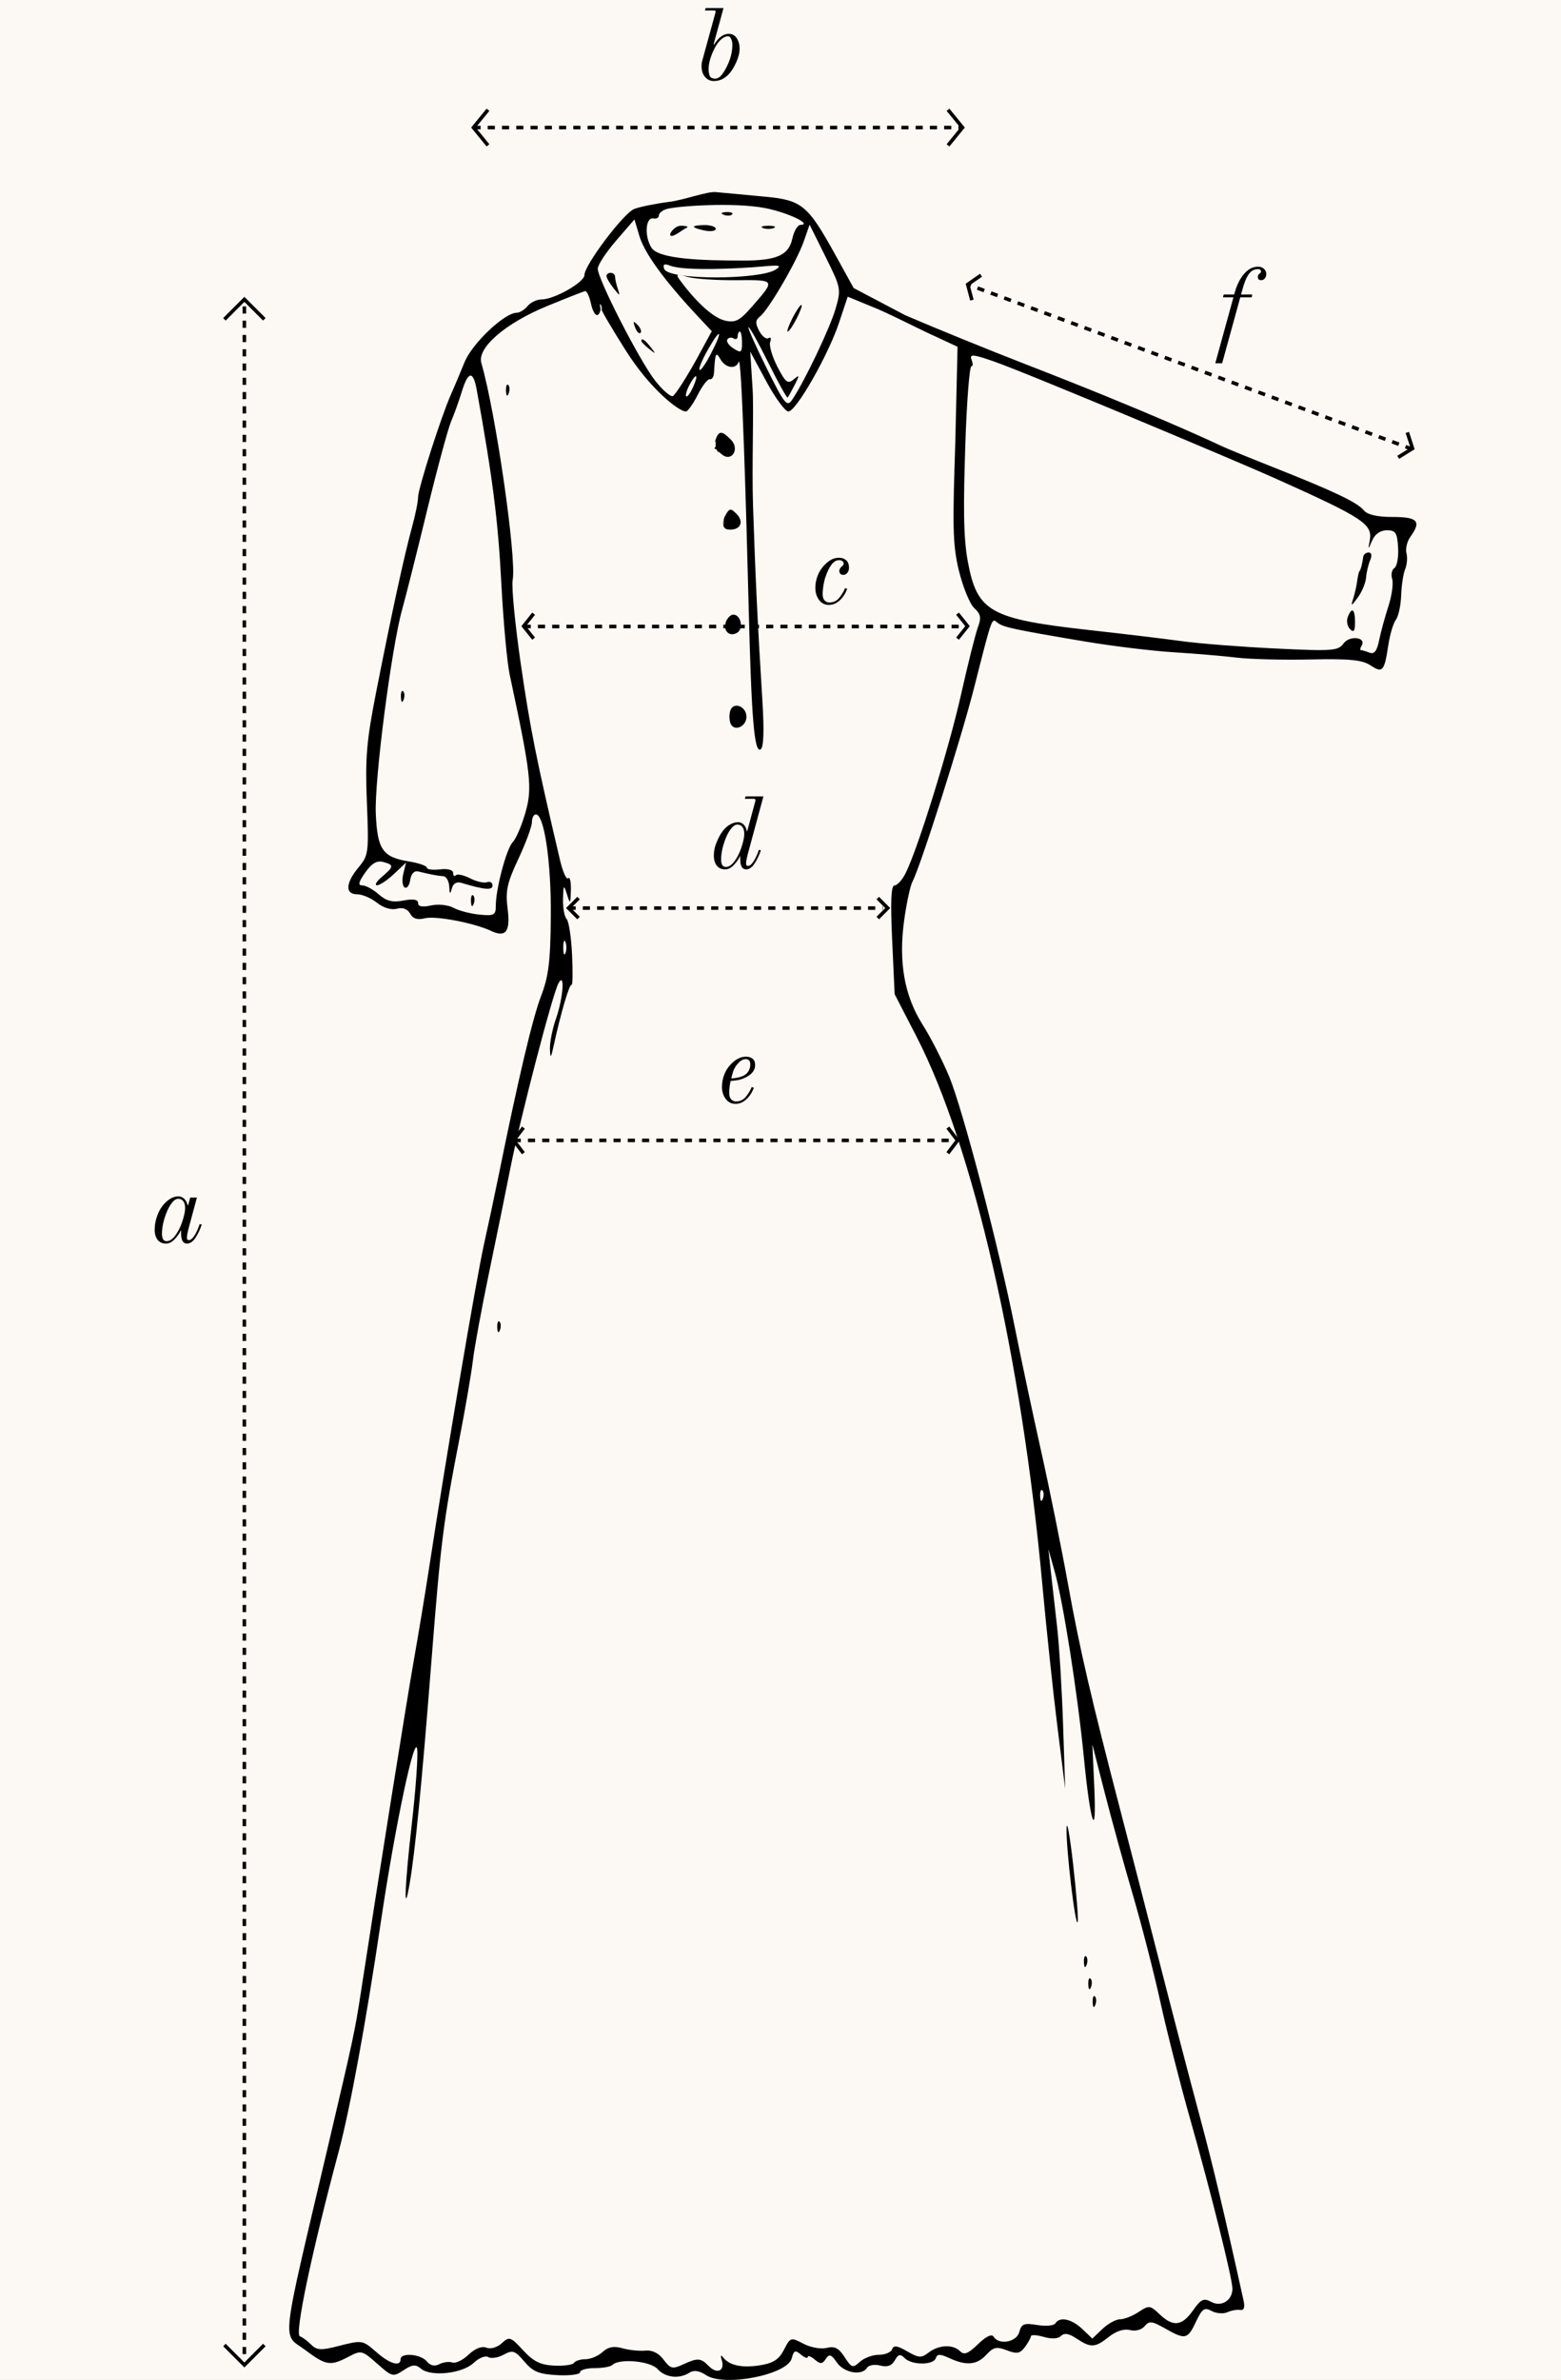 <svg xmlns="http://www.w3.org/2000/svg" fill="none" viewBox="0 0 313 477" height="477" width="313">
<rect x="0" y="0" width="313" height="477" fill="#808080" stroke="none"/>
<g clip-path="url(#clip0_5757_68)">
<rect fill="#FCF9F4" height="477" width="313"></rect>
<path fill="black" d="M247.316 59.595H245.235L245.357 59.029H247.458L247.7 58.241C247.781 57.931 247.923 57.541 248.125 57.069C248.34 56.598 248.529 56.227 248.69 55.958C249.687 54.288 250.879 53.453 252.267 53.453C252.738 53.453 253.129 53.594 253.438 53.877C253.748 54.16 253.903 54.503 253.903 54.907C253.903 55.271 253.802 55.574 253.6 55.816C253.398 56.045 253.156 56.16 252.873 56.16C252.657 56.16 252.489 56.099 252.368 55.978C252.26 55.857 252.206 55.695 252.206 55.493C252.206 55.358 252.233 55.237 252.287 55.13C252.354 55.008 252.435 54.914 252.529 54.847C252.745 54.739 252.853 54.591 252.853 54.402C252.853 54.267 252.799 54.16 252.691 54.079C252.597 53.984 252.462 53.937 252.287 53.937C251.856 53.937 251.465 54.038 251.115 54.24C250.778 54.429 250.448 54.806 250.125 55.372C249.802 55.924 249.492 56.726 249.195 57.776L248.832 59.029H251.095L250.973 59.595H248.69L245.053 72.809H243.68L247.316 59.595Z"></path>
<path fill="black" d="M33.279 249.242C32.565 249.242 32.006 248.993 31.602 248.495C31.211 247.983 31.016 247.31 31.016 246.474C31.016 245.653 31.137 244.865 31.38 244.11C31.622 243.343 31.898 242.716 32.208 242.231C32.68 241.491 33.225 240.898 33.845 240.453C34.478 240.009 35.118 239.787 35.764 239.787C36.182 239.787 36.559 239.935 36.896 240.231C37.233 240.514 37.475 240.958 37.623 241.565L37.704 241.605L38.148 240.029H39.482L37.764 246.394C37.576 247.148 37.482 247.687 37.482 248.01C37.482 248.199 37.509 248.34 37.562 248.434C37.616 248.515 37.711 248.555 37.845 248.555C38.209 248.555 38.586 248.259 38.977 247.666C39.367 247.06 39.724 246.279 40.048 245.323L40.452 245.444C40.102 246.481 39.67 247.377 39.159 248.131C38.66 248.872 38.101 249.242 37.482 249.242C36.7 249.242 36.31 248.555 36.31 247.182C36.31 247.006 36.31 246.878 36.31 246.798C36.323 246.703 36.33 246.649 36.33 246.636L36.269 246.596C35.986 247.202 35.569 247.794 35.017 248.374C34.478 248.953 33.899 249.242 33.279 249.242ZM33.4 248.758C33.899 248.758 34.377 248.508 34.835 248.01C35.293 247.498 35.717 246.818 36.108 245.969C36.377 245.363 36.613 244.69 36.815 243.949C37.017 243.208 37.118 242.602 37.118 242.13C37.118 241.538 36.997 241.08 36.754 240.756C36.512 240.433 36.182 240.271 35.764 240.271C35.347 240.271 34.949 240.5 34.572 240.958C34.195 241.416 33.872 241.942 33.602 242.534C33.266 243.289 32.989 244.09 32.774 244.939C32.572 245.787 32.471 246.569 32.471 247.283C32.471 247.687 32.538 248.037 32.673 248.333C32.821 248.616 33.063 248.758 33.4 248.758Z"></path>
<path fill="black" d="M166.195 121.242C165.387 121.242 164.733 120.912 164.235 120.252C163.736 119.579 163.487 118.764 163.487 117.808C163.487 116.999 163.635 116.205 163.932 115.423C164.228 114.629 164.673 113.922 165.265 113.302C165.737 112.804 166.208 112.426 166.68 112.17C167.165 111.915 167.703 111.787 168.296 111.787C168.808 111.787 169.259 111.948 169.65 112.271C170.04 112.595 170.236 113.107 170.236 113.807C170.236 114.211 170.121 114.548 169.892 114.817C169.677 115.087 169.407 115.221 169.084 115.221C168.828 115.221 168.633 115.147 168.498 114.999C168.363 114.838 168.296 114.656 168.296 114.454C168.296 114.063 168.512 113.713 168.943 113.403C169.091 113.282 169.165 113.107 169.165 112.878C169.165 112.756 169.091 112.628 168.943 112.494C168.794 112.346 168.552 112.271 168.215 112.271C167.165 112.271 166.249 113.443 165.467 115.787C165.319 116.232 165.191 116.791 165.083 117.464C164.989 118.124 164.942 118.643 164.942 119.02C164.942 119.613 165.07 120.05 165.326 120.333C165.595 120.616 165.919 120.758 166.296 120.758C167.131 120.758 167.811 120.421 168.336 119.747C168.862 119.074 169.232 118.447 169.448 117.868L169.872 118.01C169.549 118.926 169.057 119.693 168.397 120.313C167.737 120.933 167.003 121.242 166.195 121.242Z"></path>
<path fill="black" d="M145.397 174.242C144.684 174.242 144.125 173.993 143.72 173.495C143.33 172.983 143.134 172.31 143.134 171.474C143.134 170.666 143.283 169.871 143.579 169.09C143.889 168.295 144.219 167.622 144.569 167.07C145.014 166.356 145.539 165.797 146.145 165.393C146.765 164.989 147.384 164.787 148.004 164.787C148.408 164.787 148.772 164.941 149.095 165.251C149.418 165.561 149.634 165.999 149.741 166.565L149.822 166.605L151.459 160.544L151.479 160.402C151.479 160.2 151.365 160.099 151.136 160.099H149.358L149.499 159.614H153.075L149.883 171.394C149.694 172.148 149.6 172.687 149.6 173.01C149.6 173.199 149.627 173.34 149.681 173.434C149.735 173.515 149.829 173.555 149.964 173.555C150.327 173.555 150.705 173.252 151.095 172.646C151.499 172.04 151.856 171.266 152.166 170.323L152.57 170.444C152.193 171.495 151.755 172.39 151.257 173.131C150.772 173.872 150.22 174.242 149.6 174.242C148.819 174.242 148.428 173.555 148.428 172.182C148.428 172.006 148.428 171.878 148.428 171.798C148.442 171.703 148.448 171.649 148.448 171.636L148.388 171.596C148.105 172.202 147.687 172.794 147.135 173.374C146.596 173.953 146.017 174.242 145.397 174.242ZM145.519 173.758C146.017 173.758 146.495 173.508 146.953 173.01C147.411 172.498 147.835 171.818 148.226 170.969C148.496 170.363 148.731 169.69 148.933 168.949C149.135 168.208 149.236 167.602 149.236 167.13C149.236 166.538 149.115 166.08 148.873 165.756C148.63 165.433 148.3 165.271 147.883 165.271C147.465 165.271 147.068 165.5 146.691 165.958C146.313 166.416 145.99 166.942 145.721 167.534C145.384 168.289 145.108 169.09 144.892 169.939C144.69 170.787 144.589 171.569 144.589 172.283C144.589 172.687 144.657 173.037 144.791 173.333C144.939 173.616 145.182 173.758 145.519 173.758Z"></path>
<path fill="black" d="M147.471 221.242C146.663 221.242 146.009 220.912 145.511 220.252C145.013 219.579 144.763 218.764 144.763 217.808C144.763 216.999 144.912 216.205 145.208 215.423C145.504 214.629 145.949 213.922 146.542 213.302C147.511 212.292 148.522 211.787 149.572 211.787C150.111 211.787 150.549 211.921 150.886 212.191C151.236 212.447 151.411 212.878 151.411 213.484C151.411 214.534 150.731 215.376 149.37 216.009C148.912 216.225 148.454 216.38 147.996 216.474C147.538 216.555 147.04 216.616 146.501 216.656C146.434 216.939 146.366 217.309 146.299 217.767C146.245 218.212 146.218 218.629 146.218 219.02C146.218 219.613 146.346 220.05 146.602 220.333C146.872 220.616 147.195 220.758 147.572 220.758C148.407 220.758 149.087 220.421 149.613 219.747C150.138 219.074 150.508 218.447 150.724 217.868L151.148 218.01C150.825 218.926 150.333 219.693 149.673 220.313C149.013 220.933 148.279 221.242 147.471 221.242ZM146.622 216.151C147.606 216.083 148.394 215.915 148.986 215.646C149.417 215.457 149.768 215.161 150.037 214.757C150.306 214.353 150.441 213.888 150.441 213.363C150.441 212.972 150.36 212.696 150.199 212.534C150.037 212.359 149.835 212.271 149.592 212.271C149.04 212.271 148.528 212.527 148.057 213.039C147.585 213.538 147.242 214.083 147.026 214.676C146.959 214.891 146.885 215.147 146.804 215.444C146.723 215.74 146.663 215.976 146.622 216.151Z"></path>
<path fill="black" d="M143.091 16.242C142.66 16.242 142.256 16.121 141.878 15.879C141.515 15.636 141.218 15.293 140.989 14.848C140.774 14.39 140.666 13.858 140.666 13.252C140.666 12.861 140.707 12.531 140.787 12.262L143.454 2.544C143.481 2.436 143.495 2.362 143.495 2.321C143.495 2.173 143.38 2.099 143.151 2.099H141.353L141.495 1.614H145.071L143.091 8.868L143.192 8.948C143.555 8.315 143.986 7.797 144.485 7.393C144.997 6.989 145.542 6.787 146.121 6.787C146.822 6.787 147.361 7.083 147.738 7.676C148.115 8.268 148.304 8.955 148.304 9.736C148.304 10.585 148.068 11.521 147.596 12.545C147.138 13.555 146.627 14.357 146.061 14.949C145.63 15.38 145.179 15.704 144.707 15.919C144.236 16.135 143.697 16.242 143.091 16.242ZM143.374 15.758C143.832 15.758 144.236 15.556 144.586 15.151C144.936 14.747 145.28 14.222 145.616 13.575C146.438 12.026 146.849 10.484 146.849 8.948C146.849 8.544 146.768 8.167 146.606 7.817C146.458 7.453 146.243 7.271 145.96 7.271C145.502 7.271 145.024 7.5 144.525 7.958C144.04 8.403 143.603 9.023 143.212 9.817C142.875 10.491 142.599 11.191 142.384 11.919C142.181 12.633 142.08 13.279 142.08 13.858C142.08 14.357 142.155 14.801 142.303 15.192C142.464 15.569 142.821 15.758 143.374 15.758Z"></path>
<path stroke-dasharray="1.43 1.43" stroke-width="0.713" stroke="black" d="M283.163 90.024L194.043 57.013"></path>
<path stroke-width="0.713" stroke="black" d="M194.88 60.151L194.043 57.014L196.708 55.16"></path>
<path stroke-width="0.713" stroke="black" d="M282.187 86.669L283.23 89.881L280.359 91.66"></path>
<path stroke-dasharray="1.43 1.43" stroke-width="0.713" stroke="black" d="M49 471.824L49 60"></path>
<path stroke-width="0.713" stroke="black" d="M45 64L49 60L53 64"></path>
<path stroke-width="0.713" stroke="black" d="M53 470L49 474L45 470"></path>
<path stroke-dasharray="1.43 1.43" stroke-width="0.713" stroke="black" d="M105 125.565L194 125.565"></path>
<path stroke-width="0.713" stroke="black" d="M192 123L194 125.5L192 128"></path>
<path stroke-width="0.713" stroke="black" d="M107 128L105 125.5L107 123"></path>
<path stroke-dasharray="1.43 1.43" stroke-width="0.713" stroke="black" d="M114 182H177"></path>
<path stroke-width="0.713" stroke="black" d="M176 180L178 182L176 184"></path>
<path stroke-width="0.713" stroke="black" d="M116 184L114 182L116 180"></path>
<path stroke-dasharray="1.43 1.43" stroke-width="0.713" stroke="black" d="M103 228.565L192 228.565"></path>
<path stroke-width="0.713" stroke="black" d="M190.051 226L192 228.566L190.051 231.131"></path>
<path stroke-width="0.713" stroke="black" d="M104.949 231.131L103 228.565L104.949 226"></path>
<path stroke-dasharray="1.43 1.43" stroke-width="0.713" stroke="black" d="M94.935 25.566L192.528 25.566"></path>
<path stroke-width="0.713" stroke="black" d="M190.088 22L193 25.566L190.088 29.132"></path>
<path stroke-width="0.713" stroke="black" d="M97.846 29.131L94.935 25.566L97.846 22"></path>
<path fill="black" d="M134.31 40.439C131.413 40.813 128.192 41.467 127.152 41.893C124.99 42.779 117.191 53.127 117.191 55.108C117.191 56.582 111.148 60.018 108.555 60.018C107.63 60.018 106.38 60.618 105.779 61.352C105.178 62.086 104.199 62.687 103.603 62.687C101.159 62.687 94.673 68.835 93.145 72.601C92.279 74.733 91.039 77.678 90.387 79.147C88.426 83.57 83.832 97.93 83.832 99.638C83.832 100.515 83.271 103.271 82.586 105.76C81.067 111.277 78.449 123.322 75.414 138.758C73.49 148.547 73.206 151.938 73.564 160.824C73.97 170.909 73.904 171.423 71.886 173.853C69.271 177.003 69.162 179.24 71.623 179.24C72.633 179.24 74.415 180.002 75.584 180.933C76.862 181.953 78.447 182.431 79.564 182.135C80.761 181.818 81.709 182.166 82.234 183.116C82.796 184.135 83.701 184.422 85.167 184.049C87.323 183.501 95.013 184.961 98.453 186.572C101.449 187.975 102.375 186.72 101.774 182.066C101.324 178.576 101.674 176.973 103.947 172.122C105.437 168.942 106.656 165.639 106.656 164.782C106.657 163.926 107.012 163.225 107.447 163.225C109.132 163.225 110.541 172.846 110.446 183.689C110.367 192.792 110.007 195.698 108.464 199.704C106.793 204.04 103.826 216.608 99.955 235.738C99.263 239.163 97.94 245.369 97.016 249.528C95.48 256.448 89.377 292.429 86.074 314.033C85.326 318.926 83.936 327.334 82.985 332.717C81.529 340.957 75.834 376.659 72.34 399.446C71.175 407.045 70.867 408.487 65.88 429.697C56.112 471.236 56.536 467.53 61.157 470.975C65.393 474.132 66.234 474.265 69.879 472.355C72.437 471.014 72.612 471.056 75.625 473.736C78.61 476.392 78.817 476.445 80.902 475.06C82.664 473.89 83.322 473.829 84.402 474.738C86.397 476.416 92.711 475.733 94.955 473.596C96.008 472.593 97.332 472.062 97.897 472.415C98.461 472.769 99.847 472.557 100.976 471.945C102.811 470.95 103.252 471.095 105.141 473.321C106.873 475.362 108.067 475.851 111.783 476.042C114.275 476.169 116.314 475.903 116.314 475.451C116.314 474.998 117.63 474.628 119.239 474.628C120.849 474.628 122.445 474.346 122.785 474.001C124.127 472.639 130.396 473.194 131.832 474.801C133.39 476.547 136.181 476.869 138.252 475.542C139.135 474.977 140.21 475.135 141.557 476.029C145.206 478.453 157.901 475.969 158.753 472.664C159.164 471.072 159.453 470.955 160.601 471.921C161.35 472.551 161.963 472.768 161.963 472.403C161.963 472.039 162.585 472.265 163.347 472.904C164.493 473.869 164.876 473.849 165.58 472.791C166.285 471.732 166.667 471.855 167.815 473.516C169.259 475.602 172.844 476.219 173.858 474.556C174.181 474.026 175.368 473.829 176.497 474.116C177.921 474.478 178.816 474.159 179.42 473.076C180.116 471.824 180.51 471.735 181.397 472.626C182.827 474.061 187.167 474.068 187.637 472.637C187.925 471.76 188.489 471.76 190.385 472.637C193.783 474.205 195.886 474.005 197.793 471.931C199.187 470.413 199.843 470.274 201.886 471.061C203.889 471.833 204.526 471.72 205.499 470.421C206.147 469.554 206.692 468.572 206.706 468.24C206.722 467.907 207.879 467.967 209.28 468.374C210.867 468.836 212.17 468.763 212.745 468.18C213.39 467.527 214.333 467.688 215.876 468.712C218.733 470.61 219.585 470.562 222.36 468.349C223.788 467.21 225.377 466.703 226.568 467.006C227.68 467.289 228.918 466.959 229.523 466.219C230.421 465.124 230.992 465.187 233.601 466.673C237.675 468.991 238.134 468.893 239.81 465.331C241.041 462.714 241.502 462.397 242.937 463.175C243.863 463.677 245.281 463.794 246.088 463.434C246.896 463.075 248.062 462.865 248.681 462.966C249.426 463.09 249.654 462.462 249.354 461.105C245.379 443.115 243.185 433.901 240.495 423.914C238.716 417.307 235.16 403.695 232.594 393.663C230.029 383.631 226.571 370.219 224.911 363.857C218.82 340.516 216.529 330.649 214.169 317.592C212.842 310.252 210.413 298.24 208.771 290.9C207.129 283.56 204.787 272.55 203.565 266.433C200.255 249.845 193.046 222.296 190.288 215.691C188.952 212.495 186.563 207.834 184.976 205.333C181.327 199.578 180.132 192.753 181.306 184.364C181.78 180.978 182.52 177.539 182.951 176.722C184.595 173.606 192.715 148.08 195.312 137.868C199.012 123.32 198.82 123.856 200.005 124.796C201.162 125.712 203.052 126.121 217.269 128.526C222.822 129.466 230.92 130.455 235.265 130.726C239.611 130.997 245.339 131.482 247.995 131.805C250.65 132.127 257.293 132.293 262.757 132.174C270.551 132.004 273.141 132.257 274.782 133.346C277.226 134.969 277.578 134.574 278.369 129.331C278.694 127.176 279.378 124.877 279.888 124.223C280.398 123.57 280.876 121.368 280.95 119.33C281.025 117.293 281.387 114.919 281.758 114.055C282.127 113.191 282.242 111.758 282.013 110.871C281.784 109.983 282.134 108.511 282.792 107.6C285.049 104.472 284.29 103.614 279.266 103.614C276.125 103.614 274.177 103.164 273.444 102.269C272.149 100.688 267.498 98.473 255.457 93.707C250.628 91.796 245.888 89.855 244.922 89.394C243.172 88.559 230.64 82.692 205.65 73.006C198.407 70.198 187.543 65.776 181.508 63.178L171.173 57.734L167.561 51.198C161.93 41.004 160.807 40.087 153.12 39.394C149.53 39.07 145.21 38.668 143.52 38.501C141.83 38.333 137.207 40.066 134.31 40.439ZM133.652 41.9C132.806 42.149 132.115 42.725 132.115 43.178C132.115 43.632 131.631 43.903 131.039 43.78C129.427 43.447 129.161 47.379 130.64 49.666C132.119 51.953 140.8 52.225 149.05 52.225C155.751 52.225 158.151 51.151 158.871 47.829C159.195 46.332 159.924 45.094 160.488 45.078C163.044 45.008 157.909 42.567 153.38 41.698C147.097 40.495 135.693 41.298 133.652 41.9ZM123.553 48.216C121.539 50.547 119.877 53.078 119.858 53.839C119.81 55.858 128.259 72.347 131.368 76.302C132.832 78.163 134.423 79.553 134.905 79.39C135.387 79.228 138.017 75.023 139.687 71.959L142.722 66.387L139.547 62.992C135.615 58.786 129.544 51.786 128.214 47.327L127.216 43.979L123.553 48.216ZM145.111 43.045C145.744 43.303 146.502 43.27 146.793 42.975C147.085 42.68 146.567 42.47 145.642 42.508C144.619 42.551 144.411 42.762 145.111 43.045ZM134.529 47.261C135.133 47.508 136.991 45.943 137.594 45.696C138.198 45.449 137.704 45.248 136.497 45.248C135.29 45.248 133.926 47.014 134.529 47.261ZM139.13 45.448C139.13 45.635 140.118 45.981 141.325 46.215C142.532 46.449 143.52 46.295 143.52 45.873C143.52 45.452 142.532 45.107 141.325 45.107C140.118 45.107 139.13 45.261 139.13 45.448ZM152.957 45.696C153.561 45.943 154.548 45.943 155.152 45.696C155.756 45.449 155.261 45.248 154.054 45.248C152.847 45.248 152.354 45.449 152.957 45.696ZM161.155 48.406C159.763 52.389 154.137 62.044 152.407 63.416C151.448 64.179 151.411 64.78 152.232 66.333C152.8 67.409 153.635 68.057 154.088 67.773C154.541 67.49 154.698 67.824 154.435 68.517C154.173 69.21 154.815 71.444 155.863 73.481C157.493 76.65 157.964 77.021 159.127 76.049C160.337 75.038 160.361 75.158 159.346 77.137C158.719 78.36 158.086 79.503 157.941 79.675C157.796 79.849 156.067 76.745 154.1 72.78C152.133 68.815 150.326 65.57 150.085 65.57C149.844 65.57 151.457 69.223 153.669 73.686C157.305 81.024 157.799 81.641 158.828 80.136C161.234 76.615 166.389 65.832 167.525 61.943C168.688 57.961 168.644 57.731 165.525 51.452L162.334 45.032L161.155 48.406ZM133.165 53.867C133.939 56.22 152.314 56.079 155.499 54.048C156.834 53.197 156.357 53.082 152.849 53.41C148.445 53.822 137.288 54.379 134.39 53.253C133.204 52.791 132.867 52.96 133.165 53.867ZM121.609 55.346C121.624 55.714 122.27 56.815 123.043 57.793C124.28 59.357 124.383 59.375 123.894 57.943C123.588 57.047 123.336 55.945 123.336 55.496C123.336 55.047 122.941 54.679 122.459 54.679C121.976 54.679 121.593 54.979 121.609 55.346ZM136.517 56.395C139.802 60.793 143.149 63.763 145.38 64.259C147.46 64.723 148.307 64.288 150.733 61.513C155.54 56.014 155.585 56.091 147.647 56.161C143.686 56.195 139.292 55.898 137.879 55.502C135.5 54.834 135.4 54.9 136.517 56.395ZM109.729 61.332C101.343 64.776 95.627 69.711 96.513 72.745C99.383 82.583 103.628 111.979 102.796 116.252C102.538 117.575 103.284 125.236 104.454 133.276C106.315 146.061 107.543 152.191 112.291 172.391C112.843 174.742 113.58 176.376 113.927 176.025C114.273 175.672 114.518 176.753 114.47 178.424C114.389 181.244 114.332 181.303 113.68 179.24C113.038 177.21 112.97 177.292 112.89 180.174C112.842 181.911 113.166 183.713 113.611 184.178C114.056 184.643 114.551 187.895 114.709 191.404C114.867 194.914 114.822 197.605 114.608 197.386C114.228 196.996 112.375 203.28 111.04 209.491C110.473 212.129 110.354 212.248 110.269 210.27C110.214 208.985 110.761 206.233 111.485 204.152C112.931 199.998 113.311 194.704 111.995 197.035C110.827 199.106 104.327 224.039 102.37 233.958C101.405 238.852 99.444 248.461 98.013 255.311C96.582 262.162 95.145 269.97 94.821 272.661C94.497 275.352 93.294 282.359 92.15 288.231C88.888 304.967 88.379 309 86.488 333.162C84.577 357.561 83.23 371.274 82.117 377.648C80.899 384.624 81.148 378.009 82.57 365.576C83.324 358.984 83.817 352.296 83.667 350.716C83.287 346.727 79.203 366.011 76.362 385.211C73.431 405.018 70.181 422.739 67.96 431.031C62.466 451.542 59.03 467.88 60.133 468.253C60.631 468.421 61.639 469.168 62.373 469.91C63.48 471.032 64.367 471.095 67.575 470.276C72.707 468.966 72.643 468.957 75.575 471.513C78.21 473.809 80.321 474.404 80.321 472.848C80.321 471.471 84.364 471.798 85.573 473.274C86.283 474.142 87.143 474.334 88.094 473.839C88.889 473.427 90.061 473.278 90.698 473.508C91.336 473.74 92.798 473.034 93.946 471.942C95.253 470.696 96.589 470.17 97.522 470.533C98.382 470.868 99.688 470.49 100.617 469.638C102.129 468.251 102.381 468.335 104.892 471.06C106.958 473.301 108.363 473.995 111.107 474.13C113.057 474.226 114.851 473.976 115.095 473.576C115.34 473.176 116.374 472.848 117.393 472.848C118.413 472.848 119.954 472.201 120.818 471.408C121.949 470.371 123.073 470.16 124.838 470.656C126.184 471.034 128.245 471.243 129.415 471.122C130.785 470.98 132.085 471.628 133.065 472.944C134.413 474.756 134.85 474.866 136.903 473.919C139.907 472.532 140.491 472.567 142.141 474.24C143.794 475.914 145.397 475.171 144.723 473.042C144.431 472.117 144.532 471.89 144.981 472.468C146.25 474.103 148.797 474.648 152.415 474.062C155.067 473.632 156.206 472.889 157.201 470.94C158.473 468.445 158.569 468.416 161.104 469.744C162.542 470.498 164.625 470.872 165.766 470.582C167.35 470.179 168.181 470.604 169.353 472.418C170.761 474.595 170.998 474.669 172.416 473.368C173.261 472.593 174.975 471.959 176.224 471.959C177.474 471.959 178.671 471.458 178.883 470.846C179.175 470.007 179.914 470.109 181.899 471.264C184.205 472.605 184.732 472.636 186.194 471.515C188.24 469.944 191.106 469.821 192.507 471.241C193.319 472.064 194.127 471.747 196.098 469.833C197.702 468.276 198.858 467.72 199.228 468.327C200.297 470.08 203.86 469.43 204.387 467.385C204.808 465.757 205.329 465.555 207.986 465.992C209.694 466.273 211.32 466.129 211.599 465.672C212.461 464.258 214.866 464.75 216.993 466.775L219.025 468.71L221.056 466.775C222.174 465.711 223.768 464.841 224.599 464.841C225.43 464.841 227.098 464.184 228.306 463.383C230.384 462.003 230.61 462.027 232.502 463.827C235.225 466.421 236.998 466.219 239.215 463.062C240.799 460.809 241.362 460.542 242.842 461.344C244.89 462.455 247.117 461.081 247.117 458.708C247.117 456.674 242.773 439.271 238.543 424.358C236.6 417.508 233.954 407.098 232.663 401.226C231.371 395.354 228.903 385.745 227.178 379.872C225.452 374 222.912 364.792 221.535 359.409L219.029 349.622L219.413 358.074C219.923 369.294 218.653 365.761 217.334 352.291C216.075 339.438 213.184 321.041 211.462 314.923L210.21 310.474L210.7 314.923C210.969 317.369 211.537 322.374 211.961 326.044C212.385 329.714 212.924 338.523 213.158 345.618L213.584 358.519L212.025 346.063C211.167 339.212 209.807 326.4 209.002 317.592C204.834 271.987 195.134 229.785 183.747 207.711L179.387 199.259L178.887 188.36C178.531 180.608 178.671 177.461 179.37 177.461C179.911 177.461 180.907 176.359 181.583 175.014C184.036 170.129 190.267 150.064 192.703 139.203C194.075 133.086 195.595 127.02 196.082 125.723C196.801 123.81 196.662 123.082 195.346 121.875C194.454 121.057 193.049 117.594 192.222 114.179C190.936 108.861 191.039 104.478 191.55 88.62L192 69.5L187.5 67.402C184.937 66.282 179.709 63.554 176 61.943L169.977 59.462L168.244 64.663C166.07 71.189 159.629 82.475 158.079 82.475C157.439 82.475 155.456 79.772 153.672 76.47L150.43 70.464L150.909 78.027C151.172 82.186 150.731 93.56 150.992 101.39C151.479 116.003 151.908 124.925 152.879 140.629C153.243 146.515 153.118 149.815 152.518 150.192C151.253 150.984 150.678 144.183 150.121 121.853C149.629 102.115 148.701 70.725 148.112 72.517C147.595 74.09 145.492 73.803 144.468 72.021C143.536 70.399 143.403 70.669 143.17 74.673C143.121 75.519 142.745 76.12 142.335 76.008C141.924 75.895 140.828 77.304 139.899 79.139C138.971 80.974 137.902 82.475 137.526 82.475C136.134 82.475 130.393 78.033 125.472 70.249C122.688 65.845 120.505 62.132 120.622 61.997C120.739 61.863 120.672 61.462 120.474 61.108C120.275 60.752 120.228 60.95 120.369 61.546C120.511 62.142 120.281 62.846 119.858 63.111C119.435 63.375 118.829 62.388 118.51 60.915C118.19 59.443 117.665 58.285 117.341 58.343C117.018 58.401 113.592 59.745 109.729 61.332ZM158.883 63.791C158.134 65.259 157.718 66.46 157.96 66.46C158.201 66.46 159.012 65.259 159.76 63.791C160.509 62.323 160.924 61.122 160.683 61.122C160.442 61.122 159.631 62.323 158.883 63.791ZM127.343 65.617C127.673 66.494 128.164 66.988 128.434 66.714C128.705 66.441 128.435 65.722 127.835 65.118C126.967 64.246 126.867 64.349 127.343 65.617ZM128.604 68.361C128.604 68.546 129.295 69.247 130.14 69.918C131.532 71.024 131.563 70.993 130.472 69.582C129.324 68.1 128.604 67.629 128.604 68.361ZM141.899 70.156C140.782 72.123 140.049 73.915 140.269 74.138C140.489 74.362 141.527 72.878 142.574 70.84C145.046 66.033 144.535 65.514 141.899 70.156ZM147.909 67.402C147.909 67.92 147.541 68.114 147.092 67.833C146.642 67.551 146.075 67.648 145.832 68.047C145.588 68.446 146.153 69.257 147.088 69.848C148.598 70.805 148.787 70.677 148.787 68.692C148.787 67.465 148.589 66.46 148.348 66.46C148.107 66.46 147.909 66.885 147.909 67.402ZM194.784 72.021C195.059 72.745 195.177 73.408 194.784 73.408C194.392 73.408 193.839 80.518 193.557 89.21C193.176 100.951 193.131 107.57 194.052 112.521C195.938 122.666 198.461 124.07 218.833 126.328C225.456 127.061 233.641 128.045 237.021 128.513C240.401 128.982 248.806 129.639 255.698 129.975C267.204 130.534 268.326 130.452 269.398 128.966C270.611 127.284 274.056 127.707 273.018 129.41C272.717 129.903 272.66 130.306 272.89 130.306C273.121 130.306 273.897 130.534 274.614 130.814C275.551 131.178 276.09 130.486 276.522 128.367C276.854 126.741 277.692 123.662 278.387 121.523C279.081 119.384 279.424 116.916 279.149 116.038C278.874 115.159 279.074 114.174 279.594 113.848C280.113 113.523 280.447 111.687 280.336 109.77C280.161 106.767 279.847 106.283 278.081 106.283C276.799 106.283 275.703 107.033 275.156 108.285C274.296 110.253 274.288 110.254 274.647 108.346C275.27 105.037 273.428 103.83 255.457 95.772C248.422 92.618 206.253 74.873 199.198 72.412C195.278 71.045 194.368 70.921 194.784 72.021ZM92.603 78.479C92.041 80.315 91.07 83.017 90.446 84.485C89.821 85.953 87.658 93.96 85.639 102.279C83.621 110.598 81.372 119.53 80.645 122.128C78.492 129.807 75.058 156.359 75.35 163.063C75.664 170.279 76.719 171.802 81.99 172.656C83.968 172.977 85.588 173.536 85.588 173.899C85.588 174.261 86.773 174.418 88.222 174.247C89.796 174.062 90.855 174.348 90.855 174.957C90.855 175.518 91.103 175.727 91.406 175.421C91.708 175.114 92.992 175.392 94.259 176.04C95.525 176.687 97.056 177.038 97.659 176.819C98.263 176.601 98.756 176.9 98.756 177.483C98.756 178.482 97.147 178.342 92.463 176.937C91.55 176.663 90.844 177.099 90.589 178.091C90.27 179.336 90.159 179.246 90.079 177.683C90.023 176.582 89.484 175.651 88.88 175.613C87.795 175.546 86.372 175.276 83.853 174.663C83.055 174.468 82.441 175.121 82.254 176.362C82.087 177.47 81.583 178.146 81.133 177.865C80.682 177.583 80.563 176.348 80.867 175.121L81.419 172.89L78.986 175.175C77.647 176.432 76.117 177.447 75.584 177.431C75.051 177.414 75.504 176.65 76.59 175.731C79.011 173.684 79.036 173.345 76.81 172.755C75.566 172.425 74.527 173.041 73.239 174.875C71.865 176.83 71.725 177.461 72.665 177.461C73.348 177.461 74.824 178.267 75.945 179.253C77.49 180.61 78.691 180.909 80.908 180.488C82.892 180.11 83.832 180.272 83.832 180.991C83.832 181.701 84.685 181.861 86.414 181.476C87.856 181.155 89.847 181.363 90.924 181.947C91.983 182.521 94.327 183.135 96.132 183.312C99.086 183.601 99.414 183.422 99.414 181.53C99.414 178.091 101.57 170.033 102.833 168.753C103.478 168.1 104.617 165.434 105.363 162.831C106.776 157.906 106.457 155.121 102.195 135.199C101.671 132.752 100.92 124.545 100.525 116.96C99.863 104.222 98.782 95.734 95.57 78.034C94.878 74.225 93.859 74.378 92.603 78.479ZM101.459 78.331C101.501 79.367 101.709 79.578 101.989 78.869C102.243 78.227 102.211 77.459 101.92 77.163C101.628 76.868 101.421 77.393 101.459 78.331ZM138.212 77.213C137.673 78.234 137.397 79.237 137.6 79.441C137.802 79.646 138.418 78.811 138.969 77.585C140.179 74.895 139.589 74.605 138.212 77.213ZM143.539 87.962C143.249 88.727 143.5 88.5 143.5 88.5C143.5 88.5 143.5 88.493 143.5 89.5C143.5 89.5 143.017 90 143.5 90C143.822 90 144 91.049 144 90.5C144 90.5 143.847 90.319 144.728 91.06C146.692 92.712 148.402 89.997 146.568 88.138C144.829 86.376 144.192 86.237 143.539 87.962ZM145.325 103.535C144.771 104.585 145.499 105.127 145.078 104.863L145.099 105.5C145 105.5 145.558 105.169 145 105.5C145.387 102.934 144.3 105.885 145.864 106.103C148.345 106.449 149.359 104.695 147.668 102.98C146.473 101.769 146.227 101.827 145.325 103.535ZM273.343 111.621C273.183 112.922 272.827 114.259 272.573 114.513C272.451 114.636 272.247 115.536 272.12 116.515C271.993 117.494 271.626 119.095 271.305 120.074C270.812 121.578 270.956 121.532 272.242 119.778C273.079 118.636 273.831 116.834 273.914 115.774C273.997 114.713 274.364 113.146 274.73 112.289C275.138 111.337 275.019 110.732 274.425 110.732C273.89 110.732 273.404 111.132 273.343 111.621ZM270.237 123.692C269.946 124.459 270.156 125.54 270.703 126.095C271.444 126.845 271.697 126.49 271.697 124.7C271.697 122.023 271.04 121.57 270.237 123.692ZM145.578 124.582C144.887 126.41 146.275 127.775 147.833 126.799C149.159 125.968 148.548 123.188 147.039 123.188C146.526 123.188 145.869 123.815 145.578 124.582ZM80.39 139.722C80.432 140.758 80.64 140.969 80.92 140.26C81.174 139.617 81.142 138.85 80.851 138.554C80.559 138.259 80.352 138.784 80.39 139.722ZM146.473 142.332C146.198 143.058 146.198 144.245 146.473 144.971C147.139 146.73 149.673 145.684 149.673 143.651C149.673 141.618 147.139 140.573 146.473 142.332ZM94.436 180.649C94.478 181.685 94.686 181.896 94.966 181.187C95.22 180.545 95.188 179.777 94.897 179.481C94.605 179.186 94.398 179.711 94.436 180.649ZM112.941 189.917C112.941 191.14 113.14 191.641 113.383 191.029C113.627 190.418 113.627 189.417 113.383 188.805C113.14 188.193 112.941 188.693 112.941 189.917ZM99.703 266.062C99.745 267.098 99.953 267.309 100.233 266.6C100.487 265.958 100.456 265.19 100.164 264.895C99.873 264.599 99.665 265.124 99.703 266.062ZM208.56 299.871C208.602 300.908 208.81 301.119 209.09 300.41C209.344 299.767 209.312 298.999 209.021 298.704C208.729 298.409 208.522 298.934 208.56 299.871ZM213.859 366.466C213.743 370.491 215.656 386.548 216.094 385.211C216.253 384.721 215.839 379.517 215.173 373.644C214.506 367.772 213.915 364.542 213.859 366.466ZM217.338 393.292C217.381 394.329 217.589 394.539 217.869 393.83C218.122 393.188 218.091 392.42 217.799 392.125C217.508 391.829 217.301 392.354 217.338 393.292ZM218.216 397.741C218.258 398.777 218.466 398.988 218.747 398.279C219 397.637 218.969 396.869 218.677 396.573C218.386 396.278 218.179 396.803 218.216 397.741ZM219.094 401.3C219.136 402.336 219.344 402.547 219.624 401.838C219.878 401.195 219.847 400.428 219.555 400.132C219.264 399.837 219.056 400.362 219.094 401.3Z" clip-rule="evenodd" fill-rule="evenodd"></path>
</g>
<defs>
<clipPath id="clip0_5757_68">
<rect fill="white" height="477" width="313"></rect>
</clipPath>
</defs>
</svg>
